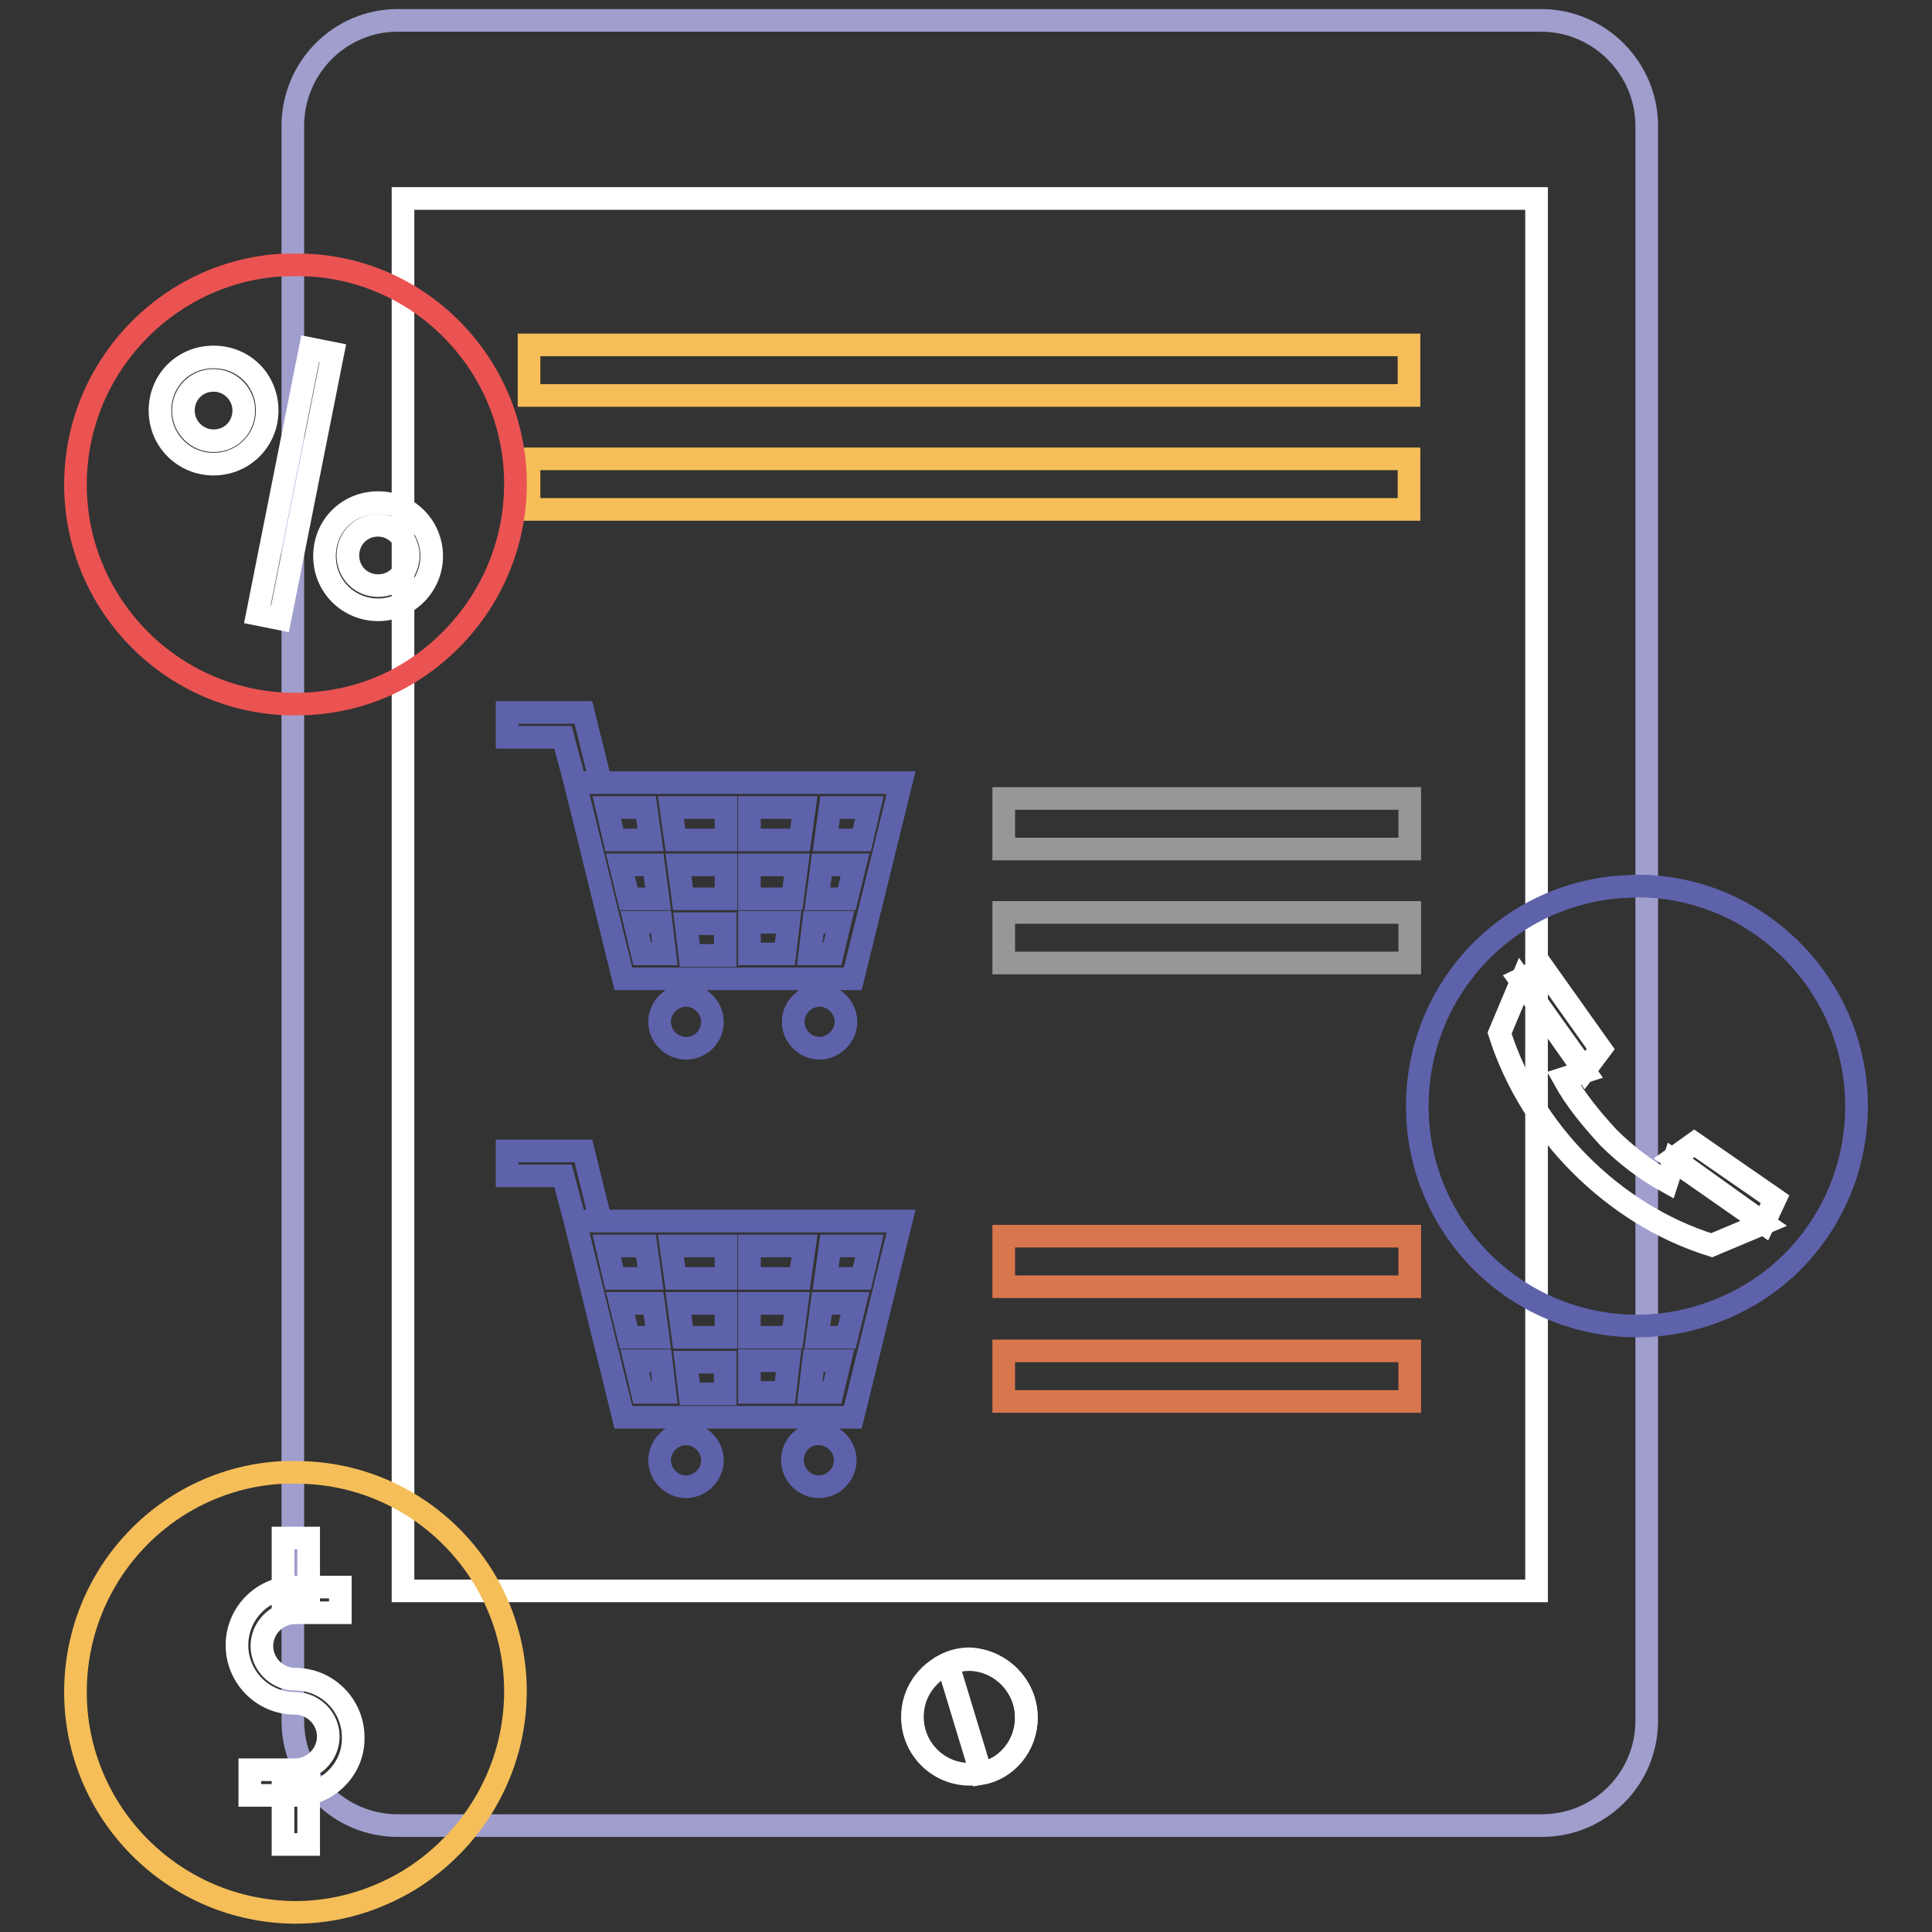 <?xml version="1.0" encoding="utf-8"?>
<!-- Svg Vector Icons : http://www.onlinewebfonts.com/icon -->
<!DOCTYPE svg PUBLIC "-//W3C//DTD SVG 1.1//EN" "http://www.w3.org/Graphics/SVG/1.1/DTD/svg11.dtd">
<svg version="1.1" xmlns="http://www.w3.org/2000/svg" xmlns:xlink="http://www.w3.org/1999/xlink" x="0px" y="0px" viewBox="0 0 256 256" enable-background="new 0 0 256 256" xml:space="preserve">
<rect x="0" y="0" width="256" height="256" fill="#333333" stroke="none"/>
<g> <path stroke-width="3" fill-opacity="0" stroke="#a09ecd"  d="M218.2,16.7V228c0,7.7-6.2,13.9-13.9,13.9H52.7c-7.7,0-13.9-6.2-13.9-13.9V16.7c0-7.7,6.2-14,13.9-14h151.5 C211.9,2.7,218.2,9,218.2,16.7z"/> <path stroke-width="3" fill-opacity="0" stroke="#ffffff"  d="M203.6,26.3v184.5H53.4V26.3H203.6z"/> <path stroke-width="3" fill-opacity="0" stroke="#5e62ab"  d="M82.6,129.7h30.4l6.4-26H76.2L82.6,129.7z M96.2,111.3h-6.7l-0.6-4.3h7.3V111.3z M99.3,107h7.3l-0.6,4.3 h-6.7V107z M86.2,111.3h-4.8l-1-4.3h5.2L86.2,111.3z M82.2,114.6h4.4l0.6,4.5h-3.9L82.2,114.6z M89.9,114.6h6.3v4.5h-5.7 L89.9,114.6z M99.3,114.6h6.3l-0.6,4.5h-5.7V114.6z M108.9,114.6h4.4l-1.1,4.5h-3.9L108.9,114.6z M109.4,111.3l0.6-4.3h5.2l-1,4.3 H109.4z M85.1,126.4l-1-4.2h3.5l0.5,4.2H85.1z M90.9,122.4h5.2v4.2h-4.7L90.9,122.4z M99.3,126.4v-4.2h5.2l-0.5,4.2H99.3z  M107.3,126.4l0.5-4.2h3.5l-1,4.2H107.3z M76.2,103.7h3.4l-2.3-9.3H67.2v3.3h7.4L76.2,103.7z M94.4,135.4c0-1.9-1.6-3.5-3.5-3.5 c-1.9,0-3.5,1.6-3.5,3.5s1.6,3.5,3.5,3.5C92.9,138.9,94.4,137.3,94.4,135.4z M112.1,135.4c0-1.9-1.6-3.5-3.5-3.5 c-1.9,0-3.5,1.6-3.5,3.5s1.6,3.5,3.5,3.5C110.4,138.9,112.1,137.3,112.1,135.4z M82.6,187.8h30.4l6.4-26H76.2L82.6,187.8z  M96.2,169.4h-6.7l-0.6-4.3h7.3V169.4z M99.3,165.1h7.3l-0.6,4.3h-6.7V165.1z M86.2,169.4h-4.8l-1-4.3h5.2L86.2,169.4z M82.2,172.7 h4.4l0.6,4.5h-3.9L82.2,172.7z M89.9,172.7h6.3v4.5h-5.7L89.9,172.7z M99.3,172.7h6.3l-0.6,4.5h-5.7V172.7L99.3,172.7z  M108.9,172.7h4.4l-1.1,4.5h-3.9L108.9,172.7z M109.4,169.4l0.6-4.3h5.2l-1,4.3H109.4z M85.1,184.5l-1-4.2h3.5l0.5,4.2H85.1z  M90.9,180.5h5.2v4.2h-4.7L90.9,180.5z M99.3,184.5v-4.2h5.2l-0.5,4.2H99.3z M107.3,184.5l0.5-4.2h3.5l-1,4.2H107.3z M76.2,161.8 h3.4l-2.3-9.3H67.2v3.3h7.4L76.2,161.8z M94.4,193.5c0-1.9-1.6-3.5-3.5-3.5c-1.9,0-3.5,1.6-3.5,3.5s1.6,3.5,3.5,3.5 C92.9,197,94.4,195.3,94.4,193.5z"/> <path stroke-width="3" fill-opacity="0" stroke="#5e62ab"  d="M105,193.5c0,1.9,1.6,3.5,3.5,3.5c1.9,0,3.5-1.6,3.5-3.5c0-1.9-1.6-3.5-3.5-3.5 C106.6,189.9,105,191.5,105,193.5L105,193.5z"/> <path stroke-width="3" fill-opacity="0" stroke="#979797"  d="M133,105.8h53.8v6.7H133V105.8z M133,120.9h53.8v6.7H133V120.9z"/> <path stroke-width="3" fill-opacity="0" stroke="#d8764e"  d="M133,163.8h53.8v6.7H133V163.8z M133,179h53.8v6.7H133V179z"/> <path stroke-width="3" fill-opacity="0" stroke="#f5be58"  d="M70.1,45.7h116.6v6.7H70.1V45.7z M70.1,60.8h116.6v6.7H70.1V60.8z"/> <path stroke-width="3" fill-opacity="0" stroke="#ea5352"  d="M68.3,64.1c0,11.1-6.2,20.7-15.2,25.7c-4.2,2.3-8.9,3.5-14,3.5C23,93.3,10,80.2,10,64.2 c0-15.1,11.6-27.6,26.3-29c0.9-0.1,1.9-0.1,2.8-0.1C55.2,34.9,68.3,48.1,68.3,64.1z"/> <path stroke-width="3" fill-opacity="0" stroke="#f5be58"  d="M68.3,224.1c0,10.6-5.7,19.9-14.2,25.1c-4.4,2.6-9.4,4.2-15,4.2C23,253.3,10,240.2,10,224.2 c0-15.6,12.2-28.4,27.6-29.1h1.5C55.2,195,68.3,208.1,68.3,224.1L68.3,224.1z"/> <path stroke-width="3" fill-opacity="0" stroke="#5e62ab"  d="M246,146.6c0,10.8-5.9,20.4-14.7,25.3c-4.3,2.4-9.2,3.8-14.4,3.8c-16.1,0-29.1-13.1-29.1-29.1 c0-15.4,11.8-28,27-29.1c0.8,0,1.5-0.1,2.3-0.1C233,117.5,246,130.6,246,146.6L246,146.6z"/> <path stroke-width="3" fill-opacity="0" stroke="#ffffff"  d="M28.3,61.5c-3.9,0-7.1-3.1-7.1-7.1s3.1-7.1,7.1-7.1s7.1,3.1,7.1,7.1S32.2,61.5,28.3,61.5z M28.3,50.4 c-2.3,0-4,1.8-4,4s1.8,4,4,4c2.3,0,4-1.8,4-4S30.5,50.4,28.3,50.4z M50.1,80.8c-3.9,0-7.1-3.1-7.1-7.1s3.1-7.1,7.1-7.1 s7.1,3.2,7.1,7.1S54,80.8,50.1,80.8z M50.1,69.6c-2.3,0-4,1.8-4,4c0,2.3,1.8,4,4,4c2.3,0,4-1.8,4-4C54.1,71.5,52.3,69.6,50.1,69.6z  M34.1,81.4l7-35.2l3,0.6l-7,35.2L34.1,81.4z"/> <path stroke-width="3" fill-opacity="0" stroke="#ffffff"  d="M235.2,158.9l-1.5,3.2l-12-8.6l2.8-2L235.2,158.9z M204.5,128.3l7.6,10.7l-2.1,2.8l-8.6-12L204.5,128.3z"/> <path stroke-width="3" fill-opacity="0" stroke="#ffffff"  d="M233.7,162.1l-6.9,2.9c-6.7-2.1-12.6-5.9-17.4-10.7s-8.6-10.8-10.7-17.4l2.9-6.9l8.4,12l-2.8,0.9 c1.6,2.9,3.7,5.4,5.9,7.8c2.3,2.3,4.9,4.3,7.8,5.9l0.9-2.8L233.7,162.1L233.7,162.1z"/> <path stroke-width="3" fill-opacity="0" stroke="#ffffff"  d="M39.1,237.9h-6v-3.4h6c2.4,0,4.4-2,4.4-4.4c0-2.4-2-4.4-4.4-4.4c-4.3,0-7.7-3.5-7.7-7.7 c0-4.3,3.5-7.7,7.7-7.7h6v3.4h-6c-2.4,0-4.4,2-4.4,4.4c0,2.4,2,4.4,4.4,4.4c4.3,0,7.7,3.5,7.7,7.7 C46.9,234.4,43.4,237.9,39.1,237.9z"/> <path stroke-width="3" fill-opacity="0" stroke="#ffffff"  d="M37.5,203.8h3.4v8.2h-3.4V203.8z M37.5,236.2h3.4v8.2h-3.4V236.2z"/> <path stroke-width="3" fill-opacity="0" stroke="#ffffff"  d="M136,227.6c0,3.7-2.6,6.8-6,7.4c-0.5,0.1-1,0.1-1.5,0.1c-4.2,0-7.6-3.4-7.6-7.6c0-3.2,1.9-5.8,4.7-7.1 c0.9-0.4,1.9-0.6,2.9-0.6C132.6,220,136,223.4,136,227.6z"/> <path stroke-width="3" fill-opacity="0" stroke="#ffffff"  d="M136,227.6c0,3.7-2.6,6.8-6,7.4l-4.4-14.5c0.9-0.4,1.9-0.6,2.9-0.6C132.6,220,136,223.4,136,227.6z"/></g>
</svg>